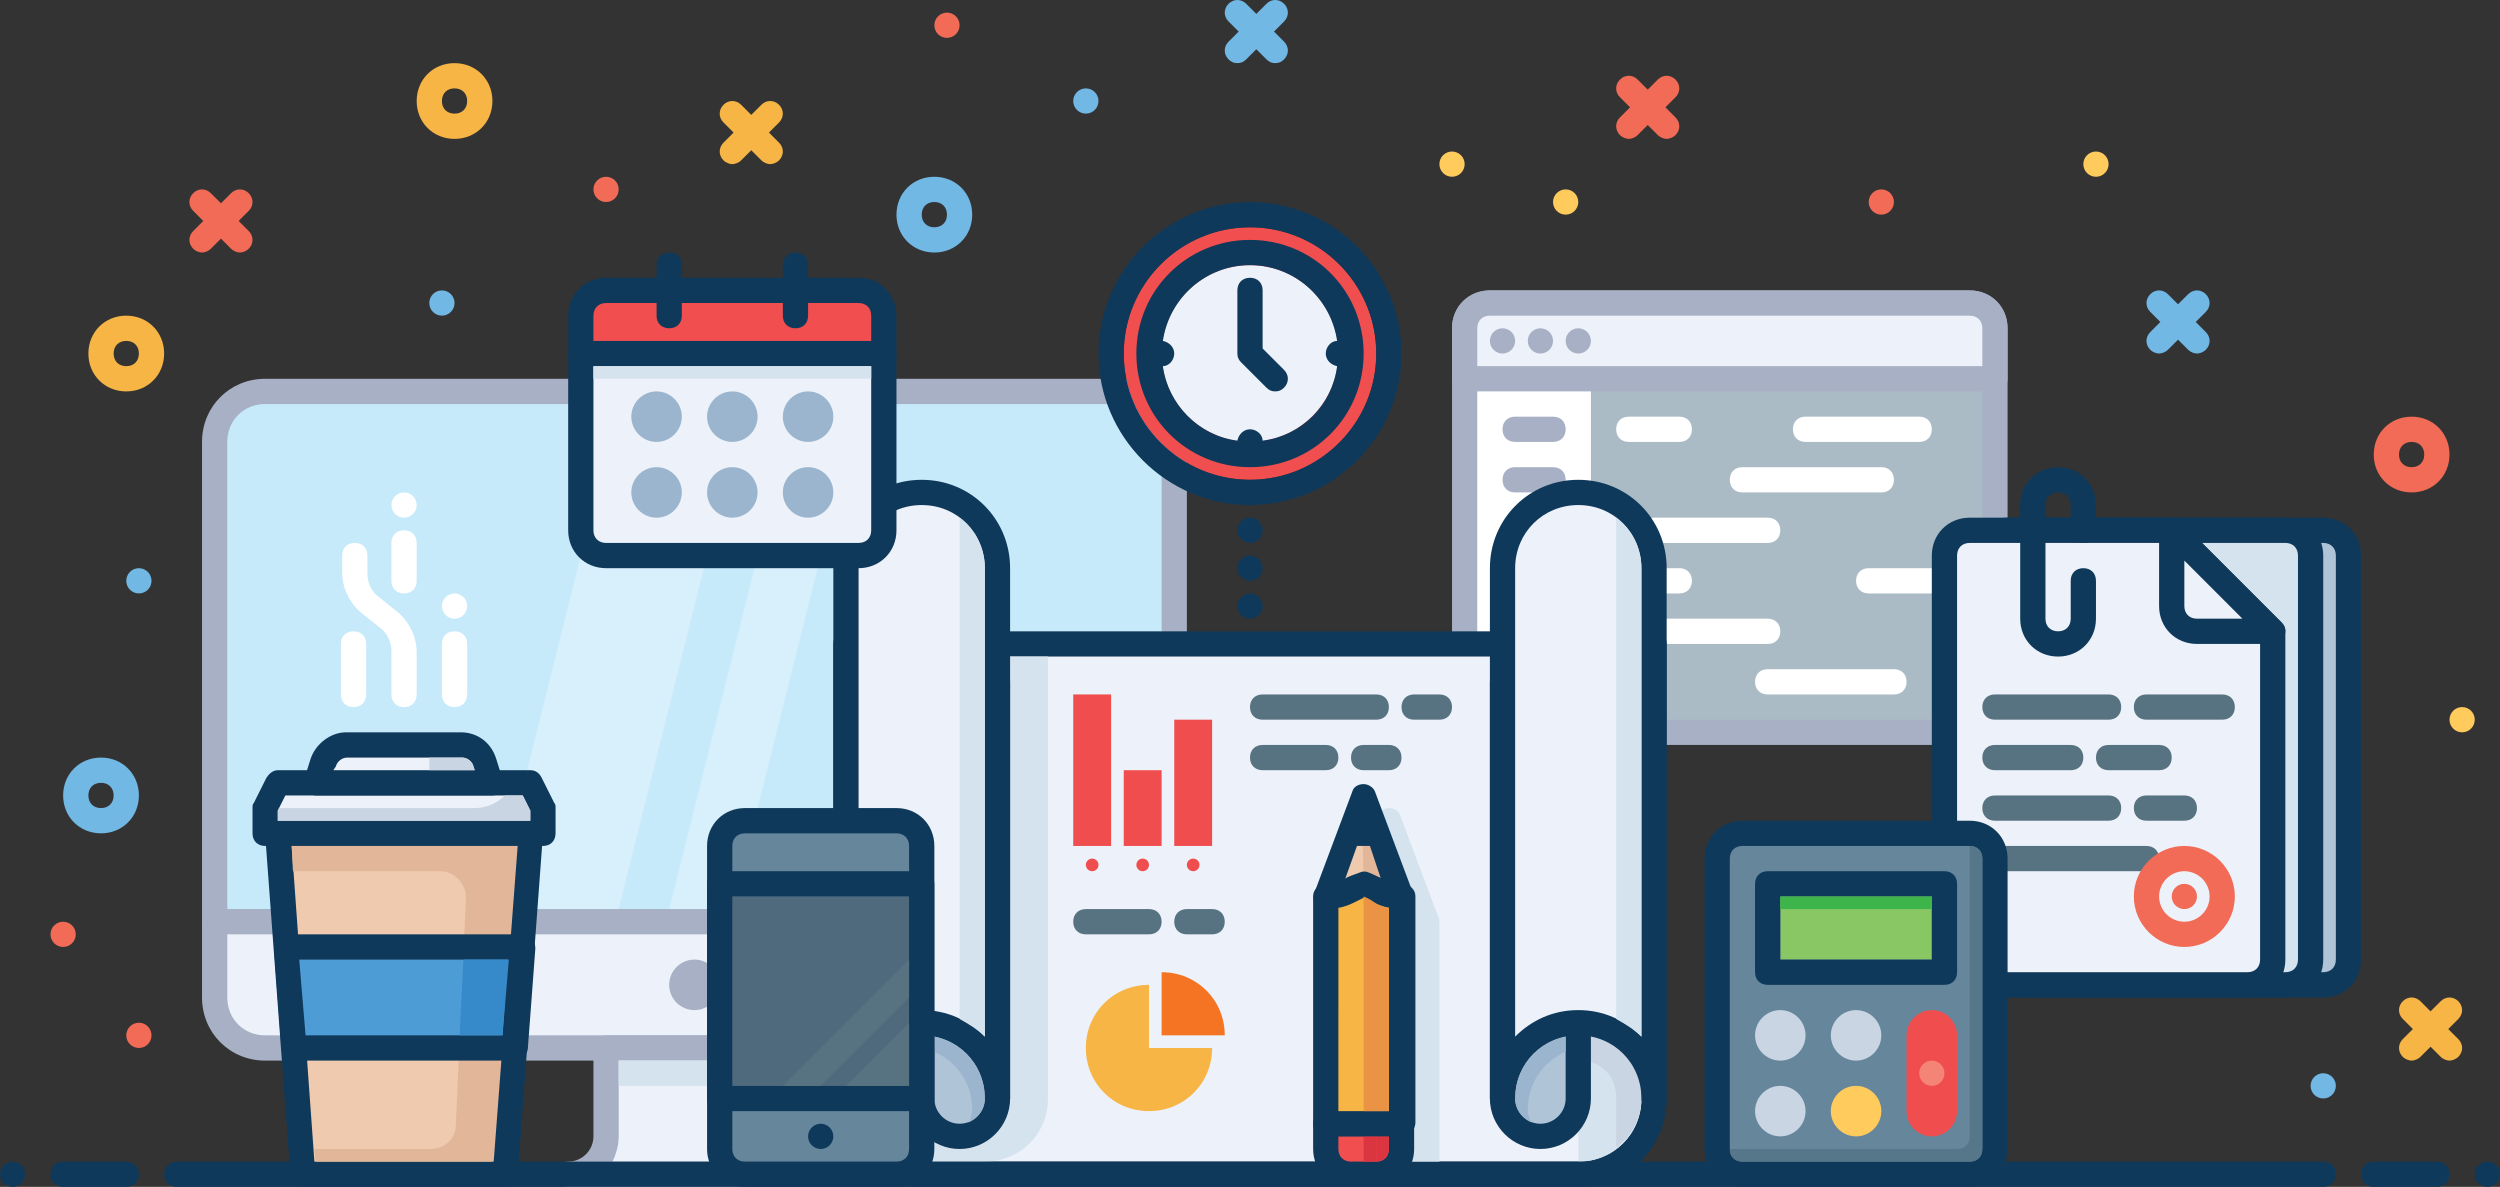 <?xml version="1.0" encoding="utf-8"?>
<!-- Generator: Adobe Illustrator 21.0.0, SVG Export Plug-In . SVG Version: 6.00 Build 0)  -->
<svg version="1.1" id="Layer_1" xmlns="http://www.w3.org/2000/svg" xmlns:xlink="http://www.w3.org/1999/xlink" x="0px" y="0px"
	 viewBox="0 0 198 94" style="enable-background:new 0 0 198 94;" xml:space="preserve">
<rect x="0" y="0" width="198" height="94" fill="#333333" stroke="none"/>
<style type="text/css">
	.st0{fill:#C7EAFB;}
	.st1{fill:#A7B0C4;}
	.st2{fill:#EDF1F9;}
	.st3{fill:#D5E3EE;}
	.st4{fill:#D7F0FC;}
	.st5{fill:#ABBBC6;}
	.st6{fill:#FFFFFF;}
	.st7{fill:#0F395A;}
	.st8{fill:#CAD5E3;}
	.st9{fill:#B0C4D8;}
	.st10{fill:#9AB5CD;}
	.st11{fill:#F04D4E;}
	.st12{fill:#577280;}
	.st13{fill:#F47423;}
	.st14{fill:#F6B545;}
	.st15{fill:#FFCB5D;}
	.st16{fill:#71B8E5;}
	.st17{fill:#F16B56;}
	.st18{fill:#66869B;}
	.st19{fill:#4F6A7C;}
	.st20{fill:#EFCAAF;}
	.st21{fill:#E2B698;}
	.st22{fill:#4E9CD5;}
	.st23{fill:#368ACA;}
	.st24{fill:#F04E4F;}
	.st25{fill:#DB3540;}
	.st26{fill:#EA9344;}
	.st27{fill:#567789;}
	.st28{fill:#89C764;}
	.st29{fill:#F48576;}
	.st30{fill:#3DB54A;}
</style>
<g>
	<g>
		<path class="st0" d="M89,31c2.2,0,4,1.8,4,4v38H17V35c0-2.2,1.8-4,4-4H89z"/>
		<path class="st1" d="M93,74H17c-0.6,0-1-0.4-1-1V35c0-2.8,2.2-5,5-5h68c2.8,0,5,2.2,5,5v38C94,73.6,93.6,74,93,74z M18,72h74V35
			c0-1.7-1.3-3-3-3H21c-1.7,0-3,1.3-3,3V72z"/>
	</g>
	<g>
		<path class="st2" d="M93,73H17v6c0,2.2,1.8,4,4,4h68c2.2,0,4-1.8,4-4V73z"/>
		<path class="st1" d="M89,84H21c-2.8,0-5-2.2-5-5v-6c0-0.6,0.4-1,1-1h76c0.6,0,1,0.4,1,1v6C94,81.8,91.8,84,89,84z M18,74v5
			c0,1.7,1.3,3,3,3h68c1.7,0,3-1.3,3-3v-5H18z"/>
	</g>
	<g>
		<path class="st2" d="M65,93H45c1.7,0,3-1.3,3-3v-7h14v7C62,91.7,63.3,93,65,93z"/>
		<path class="st1" d="M65,94H45c-0.6,0-1-0.4-1-1s0.4-1,1-1c1.1,0,2-0.9,2-2v-7c0-0.6,0.4-1,1-1h14c0.6,0,1,0.4,1,1v7
			c0,1.1,0.9,2,2,2c0.6,0,1,0.4,1,1S65.6,94,65,94z M48.5,92h13.1c-0.3-0.6-0.5-1.3-0.5-2v-6H49v6C49,90.7,48.8,91.4,48.5,92z"/>
	</g>
	<g>
		<path class="st3" d="M61,90v-6h-1h-0.5H49v2h8.5c1.1,0,2,0.9,2,2v2c0,0.7,0.2,1.4,0.5,2h1.5C61.2,91.4,61,90.7,61,90z"/>
	</g>
	<g>
		<circle class="st1" cx="55" cy="78" r="2"/>
	</g>
	<g>
		<polygon class="st4" points="49,72 39,72 49,32 59,32 		"/>
	</g>
	<g>
		<polygon class="st4" points="58,72 53,72 63,32 68,32 		"/>
	</g>
</g>
<g>
	<g>
		<path class="st5" d="M156,58h-38c-1.1,0-2-0.9-2-2V26c0-1.1,0.9-2,2-2h38c1.1,0,2,0.9,2,2v30C158,57.1,157.1,58,156,58z"/>
		<path class="st1" d="M156,59h-38c-1.7,0-3-1.3-3-3V26c0-1.7,1.3-3,3-3h38c1.7,0,3,1.3,3,3v30C159,57.7,157.7,59,156,59z M118,25
			c-0.6,0-1,0.4-1,1v30c0,0.6,0.4,1,1,1h38c0.6,0,1-0.4,1-1V26c0-0.6-0.4-1-1-1H118z"/>
	</g>
	<g>
		<path class="st2" d="M158,30h-42v-4c0-1.1,0.9-2,2-2h38c1.1,0,2,0.9,2,2V30z"/>
		<path class="st1" d="M158,31h-42c-0.6,0-1-0.4-1-1v-4c0-1.7,1.3-3,3-3h38c1.7,0,3,1.3,3,3v4C159,30.6,158.6,31,158,31z M117,29h40
			v-3c0-0.6-0.4-1-1-1h-38c-0.6,0-1,0.4-1,1V29z"/>
	</g>
	<g>
		<circle class="st1" cx="119" cy="27" r="1"/>
	</g>
	<g>
		<circle class="st1" cx="122" cy="27" r="1"/>
	</g>
	<g>
		<circle class="st1" cx="125" cy="27" r="1"/>
	</g>
	<g>
		<g>
			<path class="st6" d="M133,35h-4c-0.6,0-1-0.4-1-1s0.4-1,1-1h4c0.6,0,1,0.4,1,1S133.6,35,133,35z"/>
		</g>
	</g>
	<g>
		<g>
			<path class="st6" d="M149,39h-11c-0.6,0-1-0.4-1-1s0.4-1,1-1h11c0.6,0,1,0.4,1,1S149.6,39,149,39z"/>
		</g>
	</g>
	<g>
		<g>
			<path class="st6" d="M140,43h-9c-0.6,0-1-0.4-1-1s0.4-1,1-1h9c0.6,0,1,0.4,1,1S140.6,43,140,43z"/>
		</g>
	</g>
	<g>
		<g>
			<path class="st6" d="M152,35h-9c-0.6,0-1-0.4-1-1s0.4-1,1-1h9c0.6,0,1,0.4,1,1S152.6,35,152,35z"/>
		</g>
	</g>
	<g>
		<g>
			<path class="st6" d="M154,47h-6c-0.6,0-1-0.4-1-1s0.4-1,1-1h6c0.6,0,1,0.4,1,1S154.6,47,154,47z"/>
		</g>
	</g>
	<g>
		<g>
			<path class="st6" d="M133,47h-4c-0.6,0-1-0.4-1-1s0.4-1,1-1h4c0.6,0,1,0.4,1,1S133.6,47,133,47z"/>
		</g>
	</g>
	<g>
		<g>
			<path class="st6" d="M140,51h-9c-0.6,0-1-0.4-1-1s0.4-1,1-1h9c0.6,0,1,0.4,1,1S140.6,51,140,51z"/>
		</g>
	</g>
	<g>
		<g>
			<path class="st6" d="M150,55h-10c-0.6,0-1-0.4-1-1s0.4-1,1-1h10c0.6,0,1,0.4,1,1S150.6,55,150,55z"/>
		</g>
	</g>
	<g>
		<path class="st6" d="M126,57h-8c-0.6,0-1-0.4-1-1V31h9V57z"/>
	</g>
	<g>
		<g>
			<path class="st1" d="M123,35h-3c-0.6,0-1-0.4-1-1s0.4-1,1-1h3c0.6,0,1,0.4,1,1S123.6,35,123,35z"/>
		</g>
	</g>
	<g>
		<g>
			<path class="st1" d="M123,39h-3c-0.6,0-1-0.4-1-1s0.4-1,1-1h3c0.6,0,1,0.4,1,1S123.6,39,123,39z"/>
		</g>
	</g>
	<g>
		<g>
			<path class="st1" d="M122,43h-2c-0.6,0-1-0.4-1-1s0.4-1,1-1h2c0.6,0,1,0.4,1,1S122.6,43,122,43z"/>
		</g>
	</g>
	<g>
		<g>
			<path class="st1" d="M123,47h-3c-0.6,0-1-0.4-1-1s0.4-1,1-1h3c0.6,0,1,0.4,1,1S123.6,47,123,47z"/>
		</g>
	</g>
	<g>
		<g>
			<path class="st1" d="M122,51h-2c-0.6,0-1-0.4-1-1s0.4-1,1-1h2c0.6,0,1,0.4,1,1S122.6,51,122,51z"/>
		</g>
	</g>
	<g>
		<g>
			<path class="st1" d="M123,55h-3c-0.6,0-1-0.4-1-1s0.4-1,1-1h3c0.6,0,1,0.4,1,1S123.6,55,123,55z"/>
		</g>
	</g>
</g>
<g>
	<g>
		<path class="st2" d="M125,93H73c-3.3,0-6-2.7-6-6V51h64v36C131,90.3,128.3,93,125,93z"/>
		<path class="st7" d="M125,94H73c-3.9,0-7-3.1-7-7V51c0-0.6,0.4-1,1-1h64c0.6,0,1,0.4,1,1v36C132,90.9,128.9,94,125,94z M68,52v35
			c0,2.8,2.2,5,5,5h52c2.8,0,5-2.2,5-5V52H68z"/>
	</g>
	<g>
		<path class="st3" d="M130,87c0-2.8-2.2-5-5-5v10C127.8,92,130,89.8,130,87z"/>
	</g>
	<g>
		<path class="st3" d="M68,87c0,2.8,2.2,5,5,5V82C70.2,82,68,84.2,68,87z"/>
	</g>
	<g>
		<path class="st8" d="M128,83c-0.8-0.6-1.9-1-3-1v2c0.3,0,0.6,0.1,0.9,0.1c1.3,0.3,2.1,1.5,2.1,2.8l0,4c1.2-0.9,2-2.3,2-4
			S129.2,83.9,128,83z"/>
	</g>
	<g>
		<path class="st8" d="M70,83c0.8-0.6,1.9-1,3-1v2c-0.3,0-0.6,0.1-0.9,0.1c-1.3,0.3-2.1,1.5-2.1,2.8l0,4c-1.2-0.9-2-2.3-2-4
			S68.8,83.9,70,83z"/>
	</g>
	<g>
		<path class="st9" d="M122,90L122,90c-1.7,0-3-1.3-3-3V54h6v33C125,88.7,123.7,90,122,90z"/>
		<path class="st7" d="M122,91c-2.2,0-4-1.8-4-4V54c0-0.6,0.4-1,1-1h6c0.6,0,1,0.4,1,1v33C126,89.2,124.2,91,122,91z M120,55v32
			c0,1.1,0.9,2,2,2s2-0.9,2-2V55H120z"/>
	</g>
	<g>
		<path class="st2" d="M125,39c-3.3,0-6,2.7-6,6v42c0-3.3,2.7-6,6-6s6,2.7,6,6V45C131,41.7,128.3,39,125,39z"/>
		<path class="st7" d="M131,88c-0.6,0-1-0.4-1-1c0-2.8-2.2-5-5-5s-5,2.2-5,5c0,0.6-0.4,1-1,1s-1-0.4-1-1V45c0-3.9,3.1-7,7-7
			s7,3.1,7,7v42C132,87.6,131.6,88,131,88z M125,80c2,0,3.7,0.8,5,2.1V45c0-2.8-2.2-5-5-5s-5,2.2-5,5v37.1C121.3,80.8,123,80,125,80
			z"/>
	</g>
	<g>
		<path class="st10" d="M124,82.1v1.2c-1.8,0.8-3,2.5-3,4.6c0,0.3,0.1,0.7,0.3,1c-0.7-0.3-1.3-1-1.3-1.9
			C120,84.6,121.7,82.6,124,82.1z"/>
	</g>
	<g>
		<path class="st3" d="M128,41v39.7c0.7,0.4,1.4,0.8,2,1.4V45C130,43.4,129.2,41.9,128,41z"/>
	</g>
	<g>
		<path class="st3" d="M73,92h5c2.8,0,5-2.2,5-5V52H73V92z"/>
	</g>
	<g>
		<path class="st9" d="M76,90L76,90c-1.7,0-3-1.3-3-3V54h6v33C79,88.7,77.7,90,76,90z"/>
		<path class="st7" d="M76,91c-2.2,0-4-1.8-4-4V54c0-0.6,0.4-1,1-1h6c0.6,0,1,0.4,1,1v33C80,89.2,78.2,91,76,91z M74,55v32
			c0,1.1,0.9,2,2,2s2-0.9,2-2V55H74z"/>
	</g>
	<g>
		<path class="st2" d="M73,39c-3.3,0-6,2.7-6,6v42c0-3.3,2.7-6,6-6s6,2.7,6,6V45C79,41.7,76.3,39,73,39z"/>
		<path class="st7" d="M79,88c-0.6,0-1-0.4-1-1c0-2.8-2.2-5-5-5s-5,2.2-5,5c0,0.6-0.4,1-1,1s-1-0.4-1-1V45c0-3.9,3.1-7,7-7
			s7,3.1,7,7v42C80,87.6,79.6,88,79,88z M73,80c2,0,3.7,0.8,5,2.1V45c0-2.8-2.2-5-5-5s-5,2.2-5,5v37.1C69.3,80.8,71,80,73,80z"/>
	</g>
	<g>
		<path class="st10" d="M74,82.1v1.2c1.8,0.8,3,2.5,3,4.6c0,0.3-0.1,0.7-0.3,1c0.7-0.3,1.3-1,1.3-1.9C78,84.6,76.3,82.6,74,82.1z"/>
	</g>
	<g>
		<path class="st3" d="M76,41v39.7c0.7,0.4,1.4,0.8,2,1.4V45C78,43.4,77.2,41.9,76,41z"/>
	</g>
	<g>
		<rect x="85" y="55" class="st11" width="3" height="12"/>
	</g>
	<g>
		<rect x="89" y="61" class="st11" width="3" height="6"/>
	</g>
	<g>
		<rect x="93" y="57" class="st11" width="3" height="10"/>
	</g>
	<g>
		<g>
			<path class="st12" d="M109,57h-9c-0.6,0-1-0.4-1-1s0.4-1,1-1h9c0.6,0,1,0.4,1,1S109.6,57,109,57z"/>
		</g>
	</g>
	<g>
		<g>
			<path class="st12" d="M105,61h-5c-0.6,0-1-0.4-1-1s0.4-1,1-1h5c0.6,0,1,0.4,1,1S105.6,61,105,61z"/>
		</g>
	</g>
	<g>
		<g>
			<path class="st12" d="M110,61h-2c-0.6,0-1-0.4-1-1s0.4-1,1-1h2c0.6,0,1,0.4,1,1S110.6,61,110,61z"/>
		</g>
	</g>
	<g>
		<g>
			<path class="st12" d="M91,74h-5c-0.6,0-1-0.4-1-1s0.4-1,1-1h5c0.6,0,1,0.4,1,1S91.6,74,91,74z"/>
		</g>
	</g>
	<g>
		<g>
			<path class="st12" d="M96,74h-2c-0.6,0-1-0.4-1-1s0.4-1,1-1h2c0.6,0,1,0.4,1,1S96.6,74,96,74z"/>
		</g>
	</g>
	<g>
		<g>
			<path class="st12" d="M114,57h-2c-0.6,0-1-0.4-1-1s0.4-1,1-1h2c0.6,0,1,0.4,1,1S114.6,57,114,57z"/>
		</g>
	</g>
	<g>
		<circle class="st11" cx="86.5" cy="68.5" r="0.5"/>
	</g>
	<g>
		<circle class="st11" cx="90.5" cy="68.5" r="0.5"/>
	</g>
	<g>
		<circle class="st11" cx="94.5" cy="68.5" r="0.5"/>
	</g>
	<g>
		<path class="st13" d="M92,77v5h5C97,79.2,94.8,77,92,77z"/>
	</g>
	<g>
		<path class="st14" d="M91,78c-2.8,0-5,2.2-5,5s2.2,5,5,5s5-2.2,5-5h-5V78z"/>
	</g>
</g>
<g>
	<circle class="st15" cx="115" cy="13" r="1"/>
</g>
<g>
	<circle class="st15" cx="166" cy="13" r="1"/>
</g>
<g>
	<circle class="st15" cx="195" cy="57" r="1"/>
</g>
<g>
	<circle class="st15" cx="124" cy="16" r="1"/>
</g>
<g>
	<circle class="st16" cx="86" cy="8" r="1"/>
</g>
<g>
	<circle class="st16" cx="11" cy="46" r="1"/>
</g>
<g>
	<circle class="st16" cx="35" cy="24" r="1"/>
</g>
<g>
	<circle class="st16" cx="184" cy="86" r="1"/>
</g>
<g>
	<circle class="st17" cx="48" cy="15" r="1"/>
</g>
<g>
	<circle class="st17" cx="75" cy="2" r="1"/>
</g>
<g>
	<circle class="st17" cx="149" cy="16" r="1"/>
</g>
<g>
	<circle class="st17" cx="11" cy="82" r="1"/>
</g>
<g>
	<circle class="st17" cx="5" cy="74" r="1"/>
</g>
<g>
	<path class="st14" d="M10,31c-1.7,0-3-1.3-3-3s1.3-3,3-3s3,1.3,3,3S11.7,31,10,31z M10,27c-0.6,0-1,0.4-1,1s0.4,1,1,1s1-0.4,1-1
		S10.6,27,10,27z"/>
</g>
<g>
	<path class="st14" d="M36,11c-1.7,0-3-1.3-3-3s1.3-3,3-3s3,1.3,3,3S37.7,11,36,11z M36,7c-0.6,0-1,0.4-1,1s0.4,1,1,1s1-0.4,1-1
		S36.6,7,36,7z"/>
</g>
<g>
	<path class="st17" d="M191,39c-1.7,0-3-1.3-3-3s1.3-3,3-3s3,1.3,3,3S192.7,39,191,39z M191,35c-0.6,0-1,0.4-1,1s0.4,1,1,1
		s1-0.4,1-1S191.6,35,191,35z"/>
</g>
<g>
	<path class="st16" d="M74,20c-1.7,0-3-1.3-3-3s1.3-3,3-3s3,1.3,3,3S75.7,20,74,20z M74,16c-0.6,0-1,0.4-1,1s0.4,1,1,1s1-0.4,1-1
		S74.6,16,74,16z"/>
</g>
<g>
	<path class="st16" d="M8,66c-1.7,0-3-1.3-3-3s1.3-3,3-3s3,1.3,3,3S9.7,66,8,66z M8,62c-0.6,0-1,0.4-1,1s0.4,1,1,1s1-0.4,1-1
		S8.6,62,8,62z"/>
</g>
<path class="st14" d="M193.9,81.5l0.8-0.8c0.4-0.4,0.4-1,0-1.4s-1-0.4-1.4,0l-0.8,0.8l-0.8-0.8c-0.4-0.4-1-0.4-1.4,0s-0.4,1,0,1.4
	l0.8,0.8l-0.8,0.8c-0.4,0.4-0.4,1,0,1.4c0.2,0.2,0.5,0.3,0.7,0.3s0.5-0.1,0.7-0.3l0.8-0.8l0.8,0.8c0.2,0.2,0.5,0.3,0.7,0.3
	s0.5-0.1,0.7-0.3c0.4-0.4,0.4-1,0-1.4L193.9,81.5z"/>
<path class="st14" d="M60.9,10.5l0.8-0.8c0.4-0.4,0.4-1,0-1.4s-1-0.4-1.4,0l-0.8,0.8l-0.8-0.8c-0.4-0.4-1-0.4-1.4,0s-0.4,1,0,1.4
	l0.8,0.8l-0.8,0.8c-0.4,0.4-0.4,1,0,1.4c0.2,0.2,0.5,0.3,0.7,0.3s0.5-0.1,0.7-0.3l0.8-0.8l0.8,0.8c0.2,0.2,0.5,0.3,0.7,0.3
	s0.5-0.1,0.7-0.3c0.4-0.4,0.4-1,0-1.4L60.9,10.5z"/>
<path class="st17" d="M131.9,8.5l0.8-0.8c0.4-0.4,0.4-1,0-1.4s-1-0.4-1.4,0l-0.8,0.8l-0.8-0.8c-0.4-0.4-1-0.4-1.4,0s-0.4,1,0,1.4
	l0.8,0.8l-0.8,0.8c-0.4,0.4-0.4,1,0,1.4c0.2,0.2,0.5,0.3,0.7,0.3s0.5-0.1,0.7-0.3l0.8-0.8l0.8,0.8c0.2,0.2,0.5,0.3,0.7,0.3
	s0.5-0.1,0.7-0.3c0.4-0.4,0.4-1,0-1.4L131.9,8.5z"/>
<path class="st17" d="M18.9,17.5l0.8-0.8c0.4-0.4,0.4-1,0-1.4s-1-0.4-1.4,0l-0.8,0.8l-0.8-0.8c-0.4-0.4-1-0.4-1.4,0s-0.4,1,0,1.4
	l0.8,0.8l-0.8,0.8c-0.4,0.4-0.4,1,0,1.4c0.2,0.2,0.5,0.3,0.7,0.3s0.5-0.1,0.7-0.3l0.8-0.8l0.8,0.8c0.2,0.2,0.5,0.3,0.7,0.3
	s0.5-0.1,0.7-0.3c0.4-0.4,0.4-1,0-1.4L18.9,17.5z"/>
<path class="st16" d="M173.9,25.5l0.8-0.8c0.4-0.4,0.4-1,0-1.4s-1-0.4-1.4,0l-0.8,0.8l-0.8-0.8c-0.4-0.4-1-0.4-1.4,0s-0.4,1,0,1.4
	l0.8,0.8l-0.8,0.8c-0.4,0.4-0.4,1,0,1.4c0.2,0.2,0.5,0.3,0.7,0.3s0.5-0.1,0.7-0.3l0.8-0.8l0.8,0.8c0.2,0.2,0.5,0.3,0.7,0.3
	s0.5-0.1,0.7-0.3c0.4-0.4,0.4-1,0-1.4L173.9,25.5z"/>
<g>
	<g>
		<path class="st16" d="M101,5c-0.3,0-0.5-0.1-0.7-0.3l-3-3c-0.4-0.4-0.4-1,0-1.4s1-0.4,1.4,0l3,3c0.4,0.4,0.4,1,0,1.4
			C101.5,4.9,101.3,5,101,5z"/>
	</g>
	<g>
		<path class="st16" d="M98,5c-0.3,0-0.5-0.1-0.7-0.3c-0.4-0.4-0.4-1,0-1.4l3-3c0.4-0.4,1-0.4,1.4,0s0.4,1,0,1.4l-3,3
			C98.5,4.9,98.3,5,98,5z"/>
	</g>
</g>
<g>
	<path class="st7" d="M184,94H14c-0.6,0-1-0.4-1-1s0.4-1,1-1h170c0.6,0,1,0.4,1,1S184.6,94,184,94z"/>
</g>
<g>
	<circle class="st7" cx="197" cy="93" r="1"/>
</g>
<g>
	<path class="st7" d="M193,94h-5c-0.6,0-1-0.4-1-1s0.4-1,1-1h5c0.6,0,1,0.4,1,1S193.6,94,193,94z"/>
</g>
<g>
	<circle class="st7" cx="1" cy="93" r="1"/>
</g>
<g>
	<path class="st7" d="M10,94H5c-0.6,0-1-0.4-1-1s0.4-1,1-1h5c0.6,0,1,0.4,1,1S10.6,94,10,94z"/>
</g>
<g>
	<circle class="st7" cx="99" cy="48" r="1"/>
</g>
<g>
	<circle class="st7" cx="99" cy="45" r="1"/>
</g>
<g>
	<circle class="st7" cx="99" cy="42" r="1"/>
</g>
<g>
	<g>
		<path class="st9" d="M184,78h-22c-1.1,0-2-0.9-2-2V44c0-1.1,0.9-2,2-2h22c1.1,0,2,0.9,2,2v32C186,77.1,185.1,78,184,78z"/>
		<path class="st7" d="M184,79h-22c-1.7,0-3-1.3-3-3V44c0-1.7,1.3-3,3-3h22c1.7,0,3,1.3,3,3v32C187,77.7,185.7,79,184,79z M162,43
			c-0.6,0-1,0.4-1,1v32c0,0.6,0.4,1,1,1h22c0.6,0,1-0.4,1-1V44c0-0.6-0.4-1-1-1H162z"/>
	</g>
	<g>
		<path class="st3" d="M181,78h-22c-1.1,0-2-0.9-2-2V44c0-1.1,0.9-2,2-2h22c1.1,0,2,0.9,2,2v32C183,77.1,182.1,78,181,78z"/>
		<path class="st7" d="M181,79h-22c-1.7,0-3-1.3-3-3V44c0-1.7,1.3-3,3-3h22c1.7,0,3,1.3,3,3v32C184,77.7,182.7,79,181,79z M159,43
			c-0.6,0-1,0.4-1,1v32c0,0.6,0.4,1,1,1h22c0.6,0,1-0.4,1-1V44c0-0.6-0.4-1-1-1H159z"/>
	</g>
	<g>
		<path class="st2" d="M178,78h-22c-1.1,0-2-0.9-2-2V44c0-1.1,0.9-2,2-2h16l8,8v26C180,77.1,179.1,78,178,78z"/>
		<path class="st7" d="M178,79h-22c-1.7,0-3-1.3-3-3V44c0-1.7,1.3-3,3-3h16c0.3,0,0.5,0.1,0.7,0.3l8,8c0.2,0.2,0.3,0.4,0.3,0.7v26
			C181,77.7,179.7,79,178,79z M156,43c-0.6,0-1,0.4-1,1v32c0,0.6,0.4,1,1,1h22c0.6,0,1-0.4,1-1V50.4l-7.4-7.4H156z"/>
	</g>
	<g>
		<path class="st2" d="M174,50h6l-8-8v6C172,49.1,172.9,50,174,50z"/>
		<path class="st7" d="M180,51h-6c-1.7,0-3-1.3-3-3v-6c0-0.4,0.2-0.8,0.6-0.9c0.4-0.2,0.8-0.1,1.1,0.2l8,8c0.3,0.3,0.4,0.7,0.2,1.1
			C180.8,50.8,180.4,51,180,51z M173,44.4V48c0,0.6,0.4,1,1,1h3.6L173,44.4z"/>
	</g>
	<g>
		<path class="st7" d="M163,52c-1.7,0-3-1.3-3-3v-9c0-1.7,1.3-3,3-3s3,1.3,3,3v2c0,0.6-0.4,1-1,1s-1-0.4-1-1v-2c0-0.6-0.4-1-1-1
			s-1,0.4-1,1v9c0,0.6,0.4,1,1,1s1-0.4,1-1v-3c0-0.6,0.4-1,1-1s1,0.4,1,1v3C166,50.7,164.7,52,163,52z"/>
	</g>
	<g>
		<g>
			<path class="st12" d="M167,57h-9c-0.6,0-1-0.4-1-1s0.4-1,1-1h9c0.6,0,1,0.4,1,1S167.6,57,167,57z"/>
		</g>
	</g>
	<g>
		<g>
			<path class="st12" d="M170,69h-12c-0.6,0-1-0.4-1-1s0.4-1,1-1h12c0.6,0,1,0.4,1,1S170.6,69,170,69z"/>
		</g>
	</g>
	<g>
		<g>
			<path class="st12" d="M167,65h-9c-0.6,0-1-0.4-1-1s0.4-1,1-1h9c0.6,0,1,0.4,1,1S167.6,65,167,65z"/>
		</g>
	</g>
	<g>
		<g>
			<path class="st12" d="M176,57h-6c-0.6,0-1-0.4-1-1s0.4-1,1-1h6c0.6,0,1,0.4,1,1S176.6,57,176,57z"/>
		</g>
	</g>
	<g>
		<g>
			<path class="st12" d="M164,61h-6c-0.6,0-1-0.4-1-1s0.4-1,1-1h6c0.6,0,1,0.4,1,1S164.6,61,164,61z"/>
		</g>
	</g>
	<g>
		<g>
			<path class="st12" d="M171,61h-4c-0.6,0-1-0.4-1-1s0.4-1,1-1h4c0.6,0,1,0.4,1,1S171.6,61,171,61z"/>
		</g>
	</g>
	<g>
		<g>
			<path class="st12" d="M173,65h-3c-0.6,0-1-0.4-1-1s0.4-1,1-1h3c0.6,0,1,0.4,1,1S173.6,65,173,65z"/>
		</g>
	</g>
	<g>
		<path class="st17" d="M173,75c-2.2,0-4-1.8-4-4s1.8-4,4-4s4,1.8,4,4S175.2,75,173,75z M173,69c-1.1,0-2,0.9-2,2s0.9,2,2,2
			s2-0.9,2-2S174.1,69,173,69z"/>
	</g>
	<g>
		<circle class="st17" cx="173" cy="71" r="1"/>
	</g>
</g>
<g>
	<g>
		<path class="st18" d="M71,93H59c-1.1,0-2-0.9-2-2V67c0-1.1,0.9-2,2-2h12c1.1,0,2,0.9,2,2v24C73,92.1,72.1,93,71,93z"/>
		<path class="st7" d="M71,94H59c-1.7,0-3-1.3-3-3V67c0-1.7,1.3-3,3-3h12c1.7,0,3,1.3,3,3v24C74,92.7,72.7,94,71,94z M59,66
			c-0.6,0-1,0.4-1,1v24c0,0.6,0.4,1,1,1h12c0.6,0,1-0.4,1-1V67c0-0.6-0.4-1-1-1H59z"/>
	</g>
	<g>
		<rect x="58" y="71" class="st19" width="14" height="15"/>
		<path class="st7" d="M73,88H57c-0.6,0-1-0.4-1-1V70c0-0.6,0.4-1,1-1h16c0.6,0,1,0.4,1,1v17C74,87.6,73.6,88,73,88z M58,86h14V71
			H58V86z"/>
	</g>
	<g>
		<circle class="st7" cx="65" cy="90" r="1"/>
	</g>
	<g>
		<polygon class="st12" points="65,86 62,86 72,76 72,79 		"/>
	</g>
	<g>
		<polygon class="st12" points="72,86 67,86 72,81 		"/>
	</g>
</g>
<g>
	<g>
		<polygon class="st20" points="40,93 24,93 22,66 42,66 		"/>
		<path class="st7" d="M40,94H24c-0.5,0-1-0.4-1-0.9l-2-27c0-0.3,0.1-0.6,0.3-0.8c0.2-0.2,0.5-0.3,0.7-0.3h20c0.3,0,0.5,0.1,0.7,0.3
			c0.2,0.2,0.3,0.5,0.3,0.8l-2,27C41,93.6,40.5,94,40,94z M24.9,92h14.1l1.9-25H23.1L24.9,92z"/>
	</g>
	<g>
		<polygon class="st2" points="43,66 21,66 21,64 22,62 42,62 43,64 		"/>
		<path class="st7" d="M43,67H21c-0.6,0-1-0.4-1-1v-2c0-0.2,0-0.3,0.1-0.4l1-2c0.2-0.3,0.5-0.6,0.9-0.6h20c0.4,0,0.7,0.2,0.9,0.6
			l1,2C44,63.7,44,63.8,44,64v2C44,66.6,43.6,67,43,67z M22,65h20v-0.8L41.4,63H22.6L22,64.2V65z"/>
	</g>
	<g>
		<path class="st2" d="M39,62H25l0.5-1.6c0.3-0.8,1-1.4,1.9-1.4h9.1c0.9,0,1.6,0.6,1.9,1.4L39,62z"/>
		<path class="st7" d="M39,63H25c-0.3,0-0.6-0.2-0.8-0.4s-0.2-0.6-0.1-0.9l0.5-1.6c0.4-1.2,1.6-2.1,2.8-2.1h9.1
			c1.3,0,2.4,0.8,2.8,2.1l0.5,1.6c0.1,0.3,0.1,0.6-0.1,0.9S39.3,63,39,63z M26.4,61h11.2l-0.1-0.3C37.4,60.3,37,60,36.6,60h-9.1
			c-0.4,0-0.8,0.3-0.9,0.7L26.4,61z"/>
	</g>
	<g>
		<path class="st8" d="M40,63c-0.6,0.6-1.5,1-2.4,1H22.1L22,64.2V65h20v-0.8L41.4,63H40z"/>
	</g>
	<g>
		<path class="st21" d="M23.1,67l0.1,2h11.7c1.1,0,2,1,2,2.1l-0.8,18c0,1.1-0.9,1.9-2,1.9h-9.2l0.1,1h14.1l1.9-25H23.1z"/>
	</g>
	<g>
		<polygon class="st22" points="40.7,83 41.3,75 22.7,75 23.3,83 		"/>
		<path class="st7" d="M40.7,84H23.3c-0.5,0-1-0.4-1-0.9l-0.6-8c0-0.3,0.1-0.6,0.3-0.8c0.2-0.2,0.5-0.3,0.7-0.3h18.7
			c0.3,0,0.5,0.1,0.7,0.3c0.2,0.2,0.3,0.5,0.3,0.8l-0.6,8C41.7,83.6,41.3,84,40.7,84z M24.2,82h15.6l0.4-6H23.7L24.2,82z"/>
	</g>
	<g>
		<path class="st8" d="M36.6,60H34v1h3.6l-0.1-0.3C37.4,60.3,37,60,36.6,60z"/>
	</g>
	<g>
		<polygon class="st23" points="40.3,76 36.7,76 36.4,82 39.8,82 		"/>
	</g>
	<g>
		<circle class="st6" cx="32" cy="40" r="1"/>
	</g>
	<g>
		<circle class="st6" cx="36" cy="48" r="1"/>
	</g>
	<g>
		<path class="st6" d="M32,56c-0.6,0-1-0.4-1-1v-3.5c0-0.6-0.3-1.3-0.8-1.7l-1.5-1.2c-1-0.8-1.6-2-1.6-3.3V44c0-0.6,0.4-1,1-1
			s1,0.4,1,1v1.5c0,0.6,0.3,1.3,0.8,1.7l1.5,1.2c1,0.8,1.6,2,1.6,3.3V55C33,55.6,32.6,56,32,56z"/>
	</g>
	<g>
		<path class="st6" d="M28,56c-0.6,0-1-0.4-1-1v-4c0-0.6,0.4-1,1-1s1,0.4,1,1v4C29,55.6,28.6,56,28,56z"/>
	</g>
	<g>
		<path class="st6" d="M36,56c-0.6,0-1-0.4-1-1v-4c0-0.6,0.4-1,1-1s1,0.4,1,1v4C37,55.6,36.6,56,36,56z"/>
	</g>
	<g>
		<path class="st6" d="M32,47c-0.6,0-1-0.4-1-1v-3c0-0.6,0.4-1,1-1s1,0.4,1,1v3C33,46.6,32.6,47,32,47z"/>
	</g>
</g>
<g>
	<path class="st3" d="M114,92V73c0-0.1,0-0.2-0.1-0.4l-3-8c-0.1-0.4-0.5-0.6-0.9-0.6s-0.8,0.3-0.9,0.6l-3,8c0,0.1-0.1,0.2-0.1,0.4
		v19H114z"/>
</g>
<g>
	<g>
		<polygon class="st20" points="105,71 108,63 111,71 		"/>
		<path class="st7" d="M111,72h-6c-0.3,0-0.6-0.2-0.8-0.4c-0.2-0.3-0.2-0.6-0.1-0.9l3-8c0.1-0.4,0.5-0.6,0.9-0.6s0.8,0.3,0.9,0.6
			l3,8c0.1,0.3,0.1,0.7-0.1,0.9C111.6,71.8,111.3,72,111,72z M106.4,70h3.1l-1.6-4.2L106.4,70z"/>
	</g>
	<g>
		<polygon class="st21" points="108,65.5 107.9,65.6 108,70 109.5,70 		"/>
	</g>
	<g>
		<path class="st7" d="M109,67h-2c-0.6,0-1-0.4-1-1s0.4-1,1-1h2c0.6,0,1,0.4,1,1S109.6,67,109,67z"/>
	</g>
	<g>
		<path class="st24" d="M109,93h-2c-1.1,0-2-0.9-2-2v-2h6v2C111,92.1,110.1,93,109,93z"/>
		<path class="st7" d="M109,94h-2c-1.7,0-3-1.3-3-3v-2c0-0.6,0.4-1,1-1h6c0.6,0,1,0.4,1,1v2C112,92.7,110.7,94,109,94z M106,90v1
			c0,0.6,0.4,1,1,1h2c0.6,0,1-0.4,1-1v-1H106z"/>
	</g>
	<g>
		<path class="st25" d="M109,92v-2h1v1C110,91.6,109.6,92,109,92z"/>
	</g>
	<g>
		<path class="st7" d="M108,86c-0.6,0-1-0.4-1-1v-1c0-0.6,0.4-1,1-1s1,0.4,1,1v1C109,85.6,108.6,86,108,86z"/>
	</g>
	<g>
		<rect x="108" y="90" class="st25" width="1" height="2"/>
	</g>
	<g>
		<path class="st14" d="M111,71v18h-6V71c1.3,0,1.7-0.5,3-1C109.3,70.5,109.7,71,111,71z"/>
		<path class="st7" d="M111,90h-6c-0.6,0-1-0.4-1-1V71c0-0.3,0.1-0.5,0.3-0.7s0.4-0.3,0.7-0.3c0.7,0,0.9-0.1,1.5-0.4
			c0.3-0.2,0.7-0.3,1.2-0.5c0.2-0.1,0.5-0.1,0.7,0c0.5,0.2,0.8,0.4,1.2,0.5c0.6,0.3,0.8,0.4,1.5,0.4c0.3,0,0.5,0.1,0.7,0.3
			s0.3,0.4,0.3,0.7v18C112,89.6,111.6,90,111,90z M106,88h4V71.9c-0.5-0.1-1-0.3-1.4-0.5c-0.2-0.1-0.4-0.2-0.6-0.3
			c-0.2,0.1-0.4,0.2-0.6,0.3c-0.4,0.2-0.8,0.4-1.4,0.5V88z"/>
	</g>
	<g>
		<path class="st26" d="M110,88V71.9c-1-0.1-1-0.5-2-0.9V88H110z"/>
	</g>
</g>
<g>
	<g>
		<circle class="st24" cx="99" cy="28" r="10"/>
		<path class="st7" d="M99,40c-6.6,0-12-5.4-12-12s5.4-12,12-12c6.6,0,12,5.4,12,12S105.6,40,99,40z M99,18c-5.5,0-10,4.5-10,10
			s4.5,10,10,10c5.5,0,10-4.5,10-10S104.5,18,99,18z"/>
	</g>
	<circle class="st2" cx="99" cy="28" r="7"/>
	<g>
		<path class="st7" d="M101,31c-0.3,0-0.5-0.1-0.7-0.3l-2-2C98.1,28.5,98,28.3,98,28v-5c0-0.6,0.4-1,1-1s1,0.4,1,1v4.6l1.7,1.7
			c0.4,0.4,0.4,1,0,1.4C101.5,30.9,101.3,31,101,31z"/>
	</g>
	<path class="st7" d="M99,19c-5,0-9,4-9,9s4,9,9,9c5,0,9-4,9-9S104,19,99,19z M100,34.9c0-0.5-0.5-0.9-1-0.9s-0.9,0.4-1,0.9
		c-3.1-0.4-5.5-2.9-5.9-5.9c0.5,0,0.9-0.5,0.9-1s-0.4-0.9-0.9-1c0.5-3.4,3.4-6,6.9-6c3.5,0,6.4,2.6,6.9,6c-0.5,0-0.9,0.5-0.9,1
		s0.4,0.9,0.9,1C105.5,32.1,103.1,34.5,100,34.9z"/>
</g>
<g>
	<g>
		<g>
			<path class="st18" d="M156,93h-18c-1.1,0-2-0.9-2-2V68c0-1.1,0.9-2,2-2h18c1.1,0,2,0.9,2,2v23C158,92.1,157.1,93,156,93z"/>
			<path class="st7" d="M156,94h-18c-1.7,0-3-1.3-3-3V68c0-1.7,1.3-3,3-3h18c1.7,0,3,1.3,3,3v23C159,92.7,157.7,94,156,94z M138,67
				c-0.6,0-1,0.4-1,1v23c0,0.6,0.4,1,1,1h18c0.6,0,1-0.4,1-1V68c0-0.6-0.4-1-1-1H138z"/>
		</g>
	</g>
	<g>
		<path class="st27" d="M156,67v23c0,0.6-0.4,1-1,1h-18c0,0.6,0.4,1,1,1h18c0.6,0,1-0.4,1-1V68C157,67.4,156.6,67,156,67z"/>
	</g>
	<g>
		<rect x="141" y="71" class="st28" width="12" height="5"/>
		<path class="st7" d="M154,78h-14c-0.6,0-1-0.4-1-1v-7c0-0.6,0.4-1,1-1h14c0.6,0,1,0.4,1,1v7C155,77.6,154.6,78,154,78z M141,76h12
			v-5h-12V76z"/>
	</g>
	<g>
		<g>
			<path class="st8" d="M141,80L141,80c-1.1,0-2,0.9-2,2l0,0c0,1.1,0.9,2,2,2l0,0c1.1,0,2-0.9,2-2l0,0C143,80.9,142.1,80,141,80z"/>
		</g>
		<g>
			<path class="st8" d="M147,80L147,80c-1.1,0-2,0.9-2,2l0,0c0,1.1,0.9,2,2,2l0,0c1.1,0,2-0.9,2-2l0,0C149,80.9,148.1,80,147,80z"/>
		</g>
		<g>
			<path class="st8" d="M141,86L141,86c-1.1,0-2,0.9-2,2l0,0c0,1.1,0.9,2,2,2l0,0c1.1,0,2-0.9,2-2l0,0C143,86.9,142.1,86,141,86z"/>
		</g>
		<g>
			<path class="st15" d="M147,86L147,86c-1.1,0-2,0.9-2,2l0,0c0,1.1,0.9,2,2,2l0,0c1.1,0,2-0.9,2-2l0,0C149,86.9,148.1,86,147,86z"
				/>
		</g>
	</g>
	<g>
		<path class="st11" d="M153,80L153,80c-1.1,0-2,0.9-2,2v6c0,1.1,0.9,2,2,2l0,0c1.1,0,2-0.9,2-2v-6C155,80.9,154.1,80,153,80z"/>
	</g>
	<g>
		<circle class="st29" cx="153" cy="85" r="1"/>
	</g>
	<g>
		<rect x="141" y="71" class="st30" width="12" height="1"/>
	</g>
</g>
<g>
	<g>
		<path class="st2" d="M68,44H48c-1.1,0-2-0.9-2-2V28h24v14C70,43.1,69.1,44,68,44z"/>
		<path class="st7" d="M68,45H48c-1.7,0-3-1.3-3-3V28c0-0.6,0.4-1,1-1h24c0.6,0,1,0.4,1,1v14C71,43.7,69.7,45,68,45z M47,29v13
			c0,0.6,0.4,1,1,1h20c0.6,0,1-0.4,1-1V29H47z"/>
	</g>
	<g>
		<path class="st24" d="M70,28H46v-3c0-1.1,0.9-2,2-2h20c1.1,0,2,0.9,2,2V28z"/>
		<path class="st7" d="M70,29H46c-0.6,0-1-0.4-1-1v-3c0-1.7,1.3-3,3-3h20c1.7,0,3,1.3,3,3v3C71,28.6,70.6,29,70,29z M47,27h22v-2
			c0-0.6-0.4-1-1-1H48c-0.6,0-1,0.4-1,1V27z"/>
	</g>
	<g>
		<path class="st7" d="M53,26c-0.6,0-1-0.4-1-1v-4c0-0.6,0.4-1,1-1s1,0.4,1,1v4C54,25.6,53.6,26,53,26z"/>
	</g>
	<g>
		<path class="st7" d="M63,26c-0.6,0-1-0.4-1-1v-4c0-0.6,0.4-1,1-1s1,0.4,1,1v4C64,25.6,63.6,26,63,26z"/>
	</g>
	<g>
		<path class="st10" d="M52,35L52,35c-1.1,0-2-0.9-2-2v0c0-1.1,0.9-2,2-2h0c1.1,0,2,0.9,2,2v0C54,34.1,53.1,35,52,35z"/>
	</g>
	<g>
		<path class="st10" d="M58,35L58,35c-1.1,0-2-0.9-2-2v0c0-1.1,0.9-2,2-2h0c1.1,0,2,0.9,2,2v0C60,34.1,59.1,35,58,35z"/>
	</g>
	<g>
		<path class="st10" d="M64,35L64,35c-1.1,0-2-0.9-2-2v0c0-1.1,0.9-2,2-2h0c1.1,0,2,0.9,2,2v0C66,34.1,65.1,35,64,35z"/>
	</g>
	<g>
		<path class="st10" d="M52,41L52,41c-1.1,0-2-0.9-2-2v0c0-1.1,0.9-2,2-2h0c1.1,0,2,0.9,2,2v0C54,40.1,53.1,41,52,41z"/>
	</g>
	<g>
		<path class="st10" d="M58,41L58,41c-1.1,0-2-0.9-2-2v0c0-1.1,0.9-2,2-2h0c1.1,0,2,0.9,2,2v0C60,40.1,59.1,41,58,41z"/>
	</g>
	<g>
		<path class="st10" d="M64,41L64,41c-1.1,0-2-0.9-2-2v0c0-1.1,0.9-2,2-2h0c1.1,0,2,0.9,2,2v0C66,40.1,65.1,41,64,41z"/>
	</g>
	<g>
		<rect x="47" y="29" class="st3" width="22" height="1"/>
	</g>
</g>
</svg>
